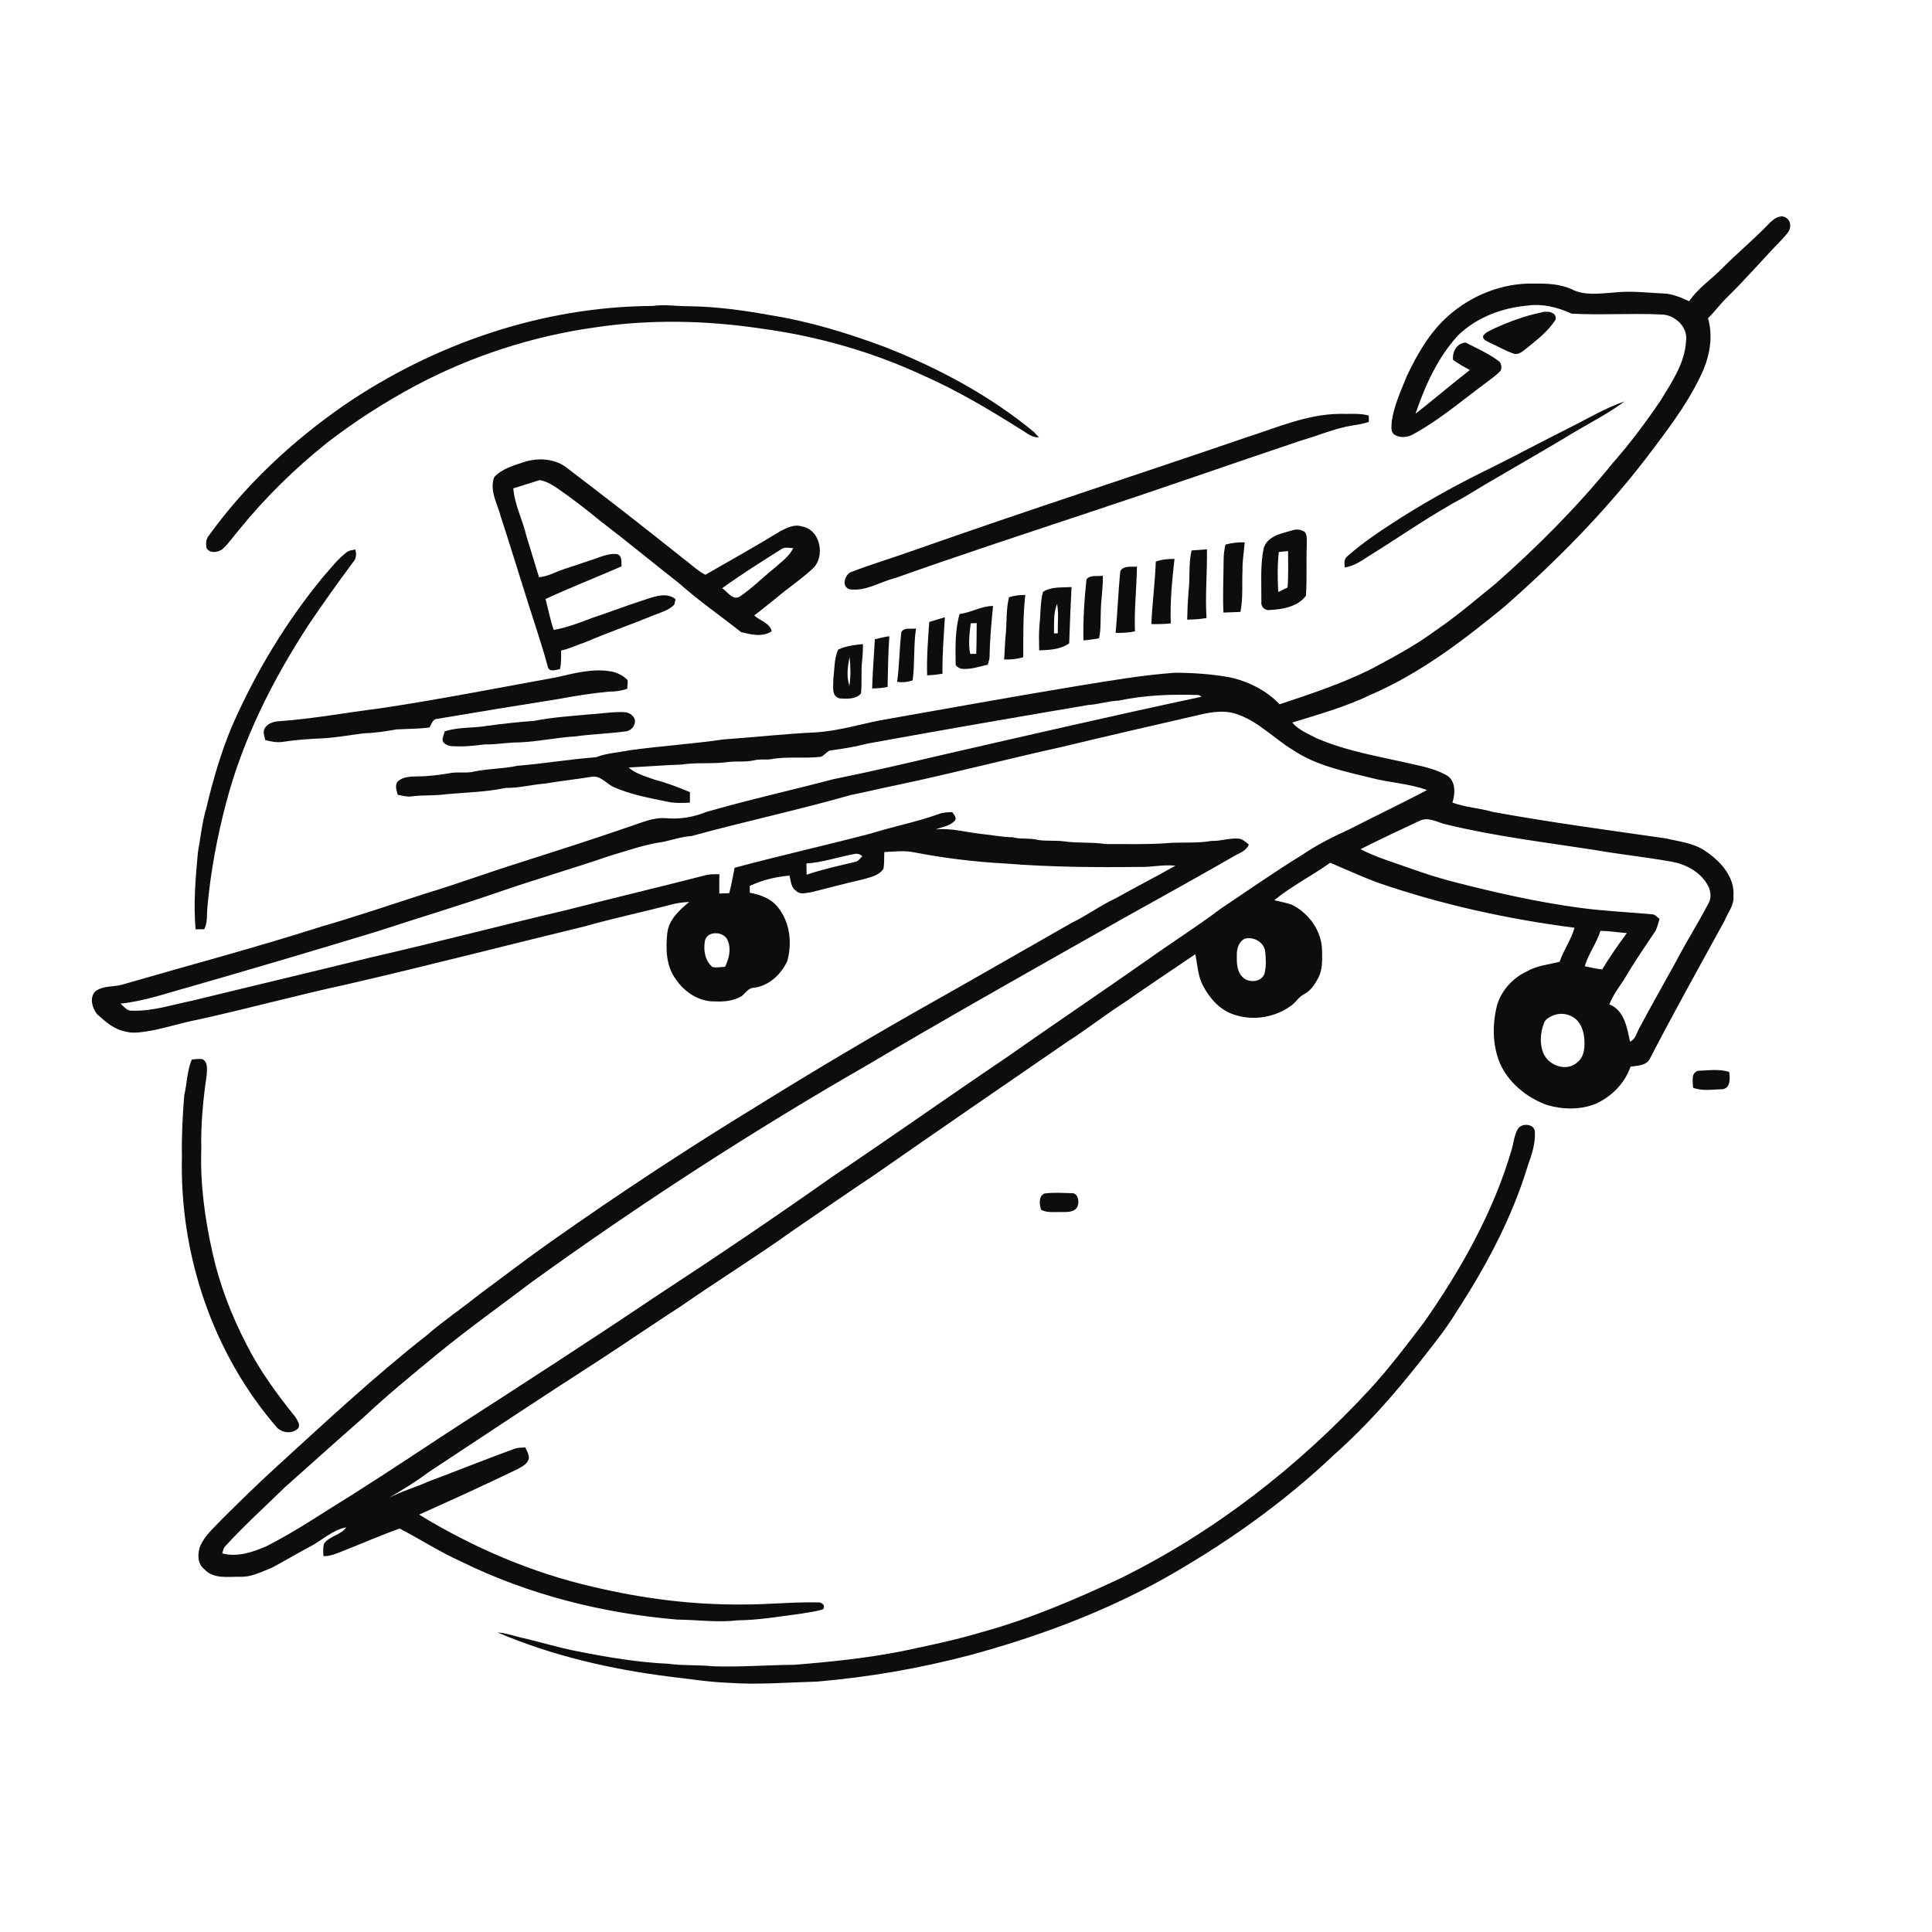 <svg xmlns="http://www.w3.org/2000/svg" width="1024pt" height="1024pt" viewBox="0 0 1024 1024" version="1.1">
<g id="#ffffffff">
<path fill="#ffffff" opacity="0" d=" M 0.00 0.00 L 1024.00 0.00 L 1024.00 1024.00 L 0.00 1024.00 L 0.00 0.00 M 936.58 119.58 C 928.84 127.52 920.30 134.62 912.51 142.50 C 906.80 148.27 899.87 152.85 895.28 159.65 C 891.58 157.95 887.79 156.36 883.76 155.69 C 874.02 155.26 864.28 153.91 854.52 155.13 C 847.31 155.61 839.48 156.75 832.85 153.22 C 826.64 150.44 819.71 150.25 813.02 150.29 C 796.40 149.92 779.87 156.48 767.53 167.50 C 757.71 176.18 751.13 187.75 745.58 199.46 C 742.50 207.14 738.96 214.80 737.69 223.04 C 737.67 225.40 736.79 228.37 738.79 230.17 C 741.98 232.42 746.43 231.92 749.59 229.85 C 762.88 222.53 774.49 212.63 786.63 203.62 C 789.62 201.26 792.93 199.22 795.46 196.32 C 796.07 194.48 795.77 192.10 793.92 191.08 C 788.68 187.19 782.64 184.58 776.88 181.59 C 772.25 181.71 769.59 186.49 770.16 190.76 C 772.97 192.78 775.99 194.46 779.02 196.15 C 769.28 203.69 759.94 211.73 750.23 219.31 C 755.33 204.36 761.99 189.54 772.77 177.78 C 782.59 168.22 796.15 163.13 809.66 161.96 C 817.69 160.82 825.73 162.92 833.01 166.24 C 848.72 167.10 864.47 165.92 880.20 166.68 C 887.50 166.54 894.90 173.33 893.62 180.91 C 892.97 192.62 886.08 202.50 880.21 212.20 C 872.32 223.81 863.92 235.09 854.63 245.62 C 835.89 268.73 814.82 289.84 792.52 309.51 C 782.00 318.04 771.70 326.90 760.46 334.48 C 750.07 342.19 738.59 348.24 727.23 354.35 C 711.55 362.25 694.85 367.75 678.23 373.29 C 671.13 365.84 661.37 360.98 651.34 358.90 C 641.99 357.26 632.49 356.61 623.01 356.56 C 605.74 357.75 588.67 360.73 571.60 363.49 C 536.52 369.26 501.52 375.66 466.48 381.80 C 455.28 384.05 444.27 387.36 432.82 388.15 C 416.32 388.90 399.91 390.76 383.45 391.91 C 367.01 394.31 350.41 395.37 333.95 397.62 C 327.91 398.85 321.64 399.10 315.87 401.37 C 301.94 402.37 288.17 404.79 274.26 405.87 C 266.47 407.58 258.41 407.34 250.63 409.07 C 246.86 409.88 242.98 409.08 239.18 409.66 C 233.18 410.75 227.09 411.49 220.98 411.51 C 217.56 411.61 213.71 411.65 210.98 414.02 C 209.06 416.18 210.18 418.88 210.83 421.29 C 213.19 421.63 215.53 422.46 217.94 422.14 C 224.04 421.27 230.24 421.84 236.33 420.97 C 246.90 419.98 257.59 419.83 268.00 417.62 C 275.04 417.71 281.89 415.85 288.88 415.31 C 296.98 413.92 305.16 413.08 313.28 411.76 C 317.95 410.67 321.15 415.11 324.92 417.01 C 334.07 421.11 344.00 422.93 353.76 424.93 C 357.67 425.78 361.69 425.61 365.66 425.42 C 365.70 423.56 365.71 421.70 365.68 419.85 C 359.53 417.24 353.28 414.89 346.82 413.18 C 342.09 411.46 337.01 410.14 333.12 406.78 C 342.50 406.33 351.85 405.55 361.25 405.23 C 369.47 403.94 377.85 405.07 386.09 403.87 C 390.66 403.34 395.34 404.03 399.85 402.95 C 402.55 402.29 405.34 402.72 408.08 402.50 C 416.90 400.73 425.99 402.17 434.90 401.14 C 437.26 400.47 438.42 397.60 441.04 397.63 C 447.31 396.80 453.53 395.74 459.66 394.14 C 498.74 387.03 537.90 380.24 577.06 373.62 C 582.35 373.35 587.41 371.50 592.71 371.38 C 606.73 368.40 621.11 367.87 635.39 368.38 L 636.87 369.28 C 591.22 379.01 545.71 389.50 500.21 399.93 C 480.81 404.47 461.40 409.03 441.85 412.95 C 419.32 418.89 396.55 423.95 374.16 430.41 C 367.46 433.18 360.17 434.30 352.94 433.66 C 346.09 433.12 339.77 436.17 333.42 438.21 C 314.14 444.88 294.70 451.05 275.28 457.28 C 258.57 462.48 242.16 468.58 225.40 473.63 C 207.07 479.52 188.85 485.77 170.34 491.10 C 135.55 502.24 100.22 511.59 65.15 521.77 C 60.32 523.32 54.51 522.14 50.38 525.58 C 47.29 529.05 48.92 534.25 51.46 537.55 C 55.83 541.47 60.52 545.65 66.50 546.74 C 70.89 547.98 75.45 546.95 79.85 546.32 C 88.30 544.74 96.48 542.03 104.93 540.43 C 131.36 534.62 157.48 527.42 183.94 521.72 C 226.10 512.00 267.98 501.17 310.02 490.96 C 324.94 486.72 340.14 483.54 355.16 479.62 C 358.47 478.67 361.89 478.21 365.33 478.04 C 360.08 482.33 354.59 487.32 353.68 494.43 C 352.81 502.66 352.97 511.87 358.06 518.83 C 362.61 525.70 370.46 531.03 378.94 530.76 C 383.77 531.06 388.76 530.45 393.03 528.03 C 395.18 526.33 396.71 523.46 399.82 523.50 C 407.70 522.41 413.93 516.47 417.23 509.50 C 419.98 499.87 418.71 488.69 412.24 480.79 C 408.67 476.18 402.91 474.20 397.39 473.15 C 397.45 471.96 397.43 470.77 397.34 469.59 C 403.95 466.43 411.15 464.71 418.43 464.09 C 419.24 466.87 419.15 470.33 421.88 472.08 C 424.02 474.43 427.47 473.19 430.19 472.85 C 439.28 470.56 448.36 468.16 457.50 466.06 C 461.34 464.89 465.96 464.09 468.28 460.42 C 468.75 457.50 468.56 454.53 468.71 451.60 C 473.82 451.44 478.98 450.66 484.06 451.68 C 500.22 454.80 516.59 456.83 533.03 457.69 C 556.62 459.58 580.32 459.77 603.99 459.49 C 610.36 459.69 616.65 458.10 623.02 458.85 C 612.50 464.76 601.76 470.26 591.24 476.18 C 583.16 479.89 576.03 485.29 568.02 489.12 C 543.40 503.13 518.88 517.27 494.20 531.18 C 463.03 548.75 432.25 566.98 401.86 585.87 C 364.45 608.68 327.87 632.81 292.05 658.05 C 279.17 667.11 266.70 676.74 254.01 686.07 C 244.79 693.53 234.89 700.13 225.94 707.93 C 198.05 729.84 172.13 754.07 145.96 777.96 C 136.20 786.85 126.79 796.13 117.41 805.41 C 113.27 809.94 108.24 814.04 105.94 819.89 C 104.67 823.87 104.63 828.92 108.29 831.69 C 113.05 837.00 120.73 835.66 127.08 835.71 C 133.11 836.04 138.54 833.10 143.99 830.98 C 150.72 827.46 157.19 823.47 163.92 819.97 C 170.53 816.60 176.02 810.94 183.52 809.50 C 180.64 813.72 174.67 813.98 171.75 818.16 C 171.08 820.30 171.36 822.57 171.43 824.78 C 175.24 824.92 178.70 823.22 182.17 821.90 C 192.07 818.04 201.79 813.68 211.83 810.17 C 222.72 815.79 233.01 822.53 244.22 827.56 C 280.00 845.19 319.33 855.09 358.99 858.42 C 369.67 858.54 380.36 860.07 391.02 858.81 C 402.11 858.68 413.06 856.78 424.04 855.37 C 428.14 854.60 432.37 854.29 436.33 852.87 C 437.74 850.62 435.16 848.96 433.09 849.31 C 420.04 849.01 407.04 850.48 394.00 850.40 C 367.23 850.71 340.50 847.27 314.48 841.09 C 281.83 833.62 250.68 820.20 222.13 802.78 C 239.67 794.90 257.21 786.96 274.52 778.55 C 276.87 777.25 279.76 775.83 280.31 772.91 C 280.46 770.83 279.16 769.02 278.45 767.16 C 276.53 767.27 274.55 767.24 272.70 767.87 C 257.39 773.47 242.25 779.54 226.98 785.28 C 220.12 788.36 212.82 790.40 206.15 793.91 C 213.12 789.64 220.21 785.57 226.71 780.59 C 256.81 760.72 286.81 740.72 317.17 721.24 C 331.91 711.64 346.41 701.66 361.19 692.12 C 380.48 678.68 400.50 666.32 419.63 652.65 C 434.43 642.43 449.26 632.25 464.19 622.23 C 497.82 598.80 531.59 575.59 565.37 552.39 C 576.07 545.53 586.09 537.65 596.78 530.78 C 608.89 522.22 621.32 514.13 633.54 505.74 C 634.74 511.34 634.84 517.27 637.61 522.43 C 641.17 529.25 646.81 535.62 654.41 537.86 C 664.59 541.25 676.18 539.17 684.72 532.75 C 686.95 530.99 688.43 528.36 691.02 527.04 C 694.52 525.34 696.70 521.95 698.53 518.66 C 701.02 514.19 700.82 508.92 700.72 503.97 C 700.64 493.52 693.73 483.83 684.43 479.40 C 681.47 478.43 678.39 477.89 675.39 477.12 C 684.61 469.57 695.37 464.20 705.03 457.27 C 713.21 460.71 721.27 464.43 729.57 467.59 C 763.57 479.37 798.87 487.12 834.52 491.72 C 832.78 498.10 828.73 503.49 826.65 509.76 C 820.71 511.27 814.36 511.81 809.00 515.01 C 801.75 518.40 795.99 524.85 793.55 532.47 C 790.94 542.50 790.94 553.42 794.81 563.14 C 799.42 573.86 809.13 581.76 819.96 585.68 C 828.38 588.13 837.70 588.35 845.91 584.96 C 854.28 581.15 861.20 574.10 864.23 565.34 C 867.76 564.83 872.24 564.92 874.32 561.44 C 887.06 536.73 900.65 512.47 914.01 488.08 C 915.73 483.77 919.15 479.93 918.77 475.03 C 919.57 464.79 911.85 456.38 903.90 451.09 C 897.70 446.78 890.08 446.09 882.96 444.36 C 852.34 439.99 821.67 435.87 791.20 430.33 C 784.17 428.24 776.73 427.98 769.82 425.40 C 771.29 420.64 771.72 414.18 767.01 411.07 C 761.55 407.92 755.31 406.43 749.20 405.12 C 731.93 401.08 714.17 398.38 697.81 391.27 C 693.28 388.91 688.29 386.95 684.90 382.96 C 698.88 378.65 713.05 374.71 726.27 368.34 C 752.33 357.10 775.13 339.81 796.93 321.92 C 824.65 297.69 850.66 271.34 873.08 242.08 C 883.20 228.61 893.68 215.19 901.03 199.94 C 905.84 190.38 908.35 179.15 905.27 168.66 C 909.07 164.97 912.14 160.62 916.01 157.00 C 925.92 147.22 934.99 136.64 944.70 126.68 C 946.47 124.45 949.29 122.31 948.79 119.11 C 948.91 116.36 945.73 113.96 943.15 114.87 C 940.39 115.48 938.48 117.67 936.58 119.58 M 182.02 215.01 C 154.85 233.93 130.20 256.85 110.79 283.75 C 109.16 285.57 109.03 288.16 109.46 290.45 C 111.11 293.54 115.63 292.84 118.00 291.00 C 121.32 287.95 123.81 284.15 126.74 280.76 C 140.57 263.68 156.38 248.24 173.54 234.51 C 188.27 223.17 203.97 213.11 220.37 204.34 C 249.86 188.69 282.04 178.24 315.09 173.57 C 344.31 169.15 374.18 169.78 403.36 174.14 C 432.97 178.13 462.06 186.34 489.17 198.94 C 507.61 207.02 524.88 217.44 541.90 228.13 C 544.61 229.80 547.25 232.03 550.65 231.80 C 550.01 231.11 548.73 229.73 548.09 229.04 C 524.76 209.73 497.76 195.30 469.69 184.18 C 449.84 176.72 429.44 170.44 408.47 167.08 C 394.11 164.47 379.61 162.48 365.00 162.30 C 358.66 162.36 352.33 161.22 346.00 162.16 C 287.61 162.42 230.05 182.16 182.02 215.01 M 816.47 165.71 C 808.05 167.46 799.95 170.50 792.12 174.02 C 790.00 175.18 787.39 175.96 786.05 178.10 C 785.85 180.12 788.03 180.75 789.44 181.55 C 793.66 183.45 797.66 185.85 802.06 187.34 C 804.74 188.43 806.90 186.27 808.87 184.80 C 814.51 180.21 820.52 175.68 824.45 169.47 C 825.50 165.14 819.41 164.61 816.47 165.71 M 832.32 226.47 C 818.39 233.42 804.67 240.78 790.75 247.74 C 774.39 255.68 758.40 264.39 743.01 274.09 C 732.95 280.53 722.86 287.06 713.92 295.01 C 712.20 296.48 712.60 298.79 712.74 300.77 C 717.06 300.08 720.87 297.86 724.41 295.41 C 741.72 284.73 758.32 272.92 776.29 263.35 C 794.15 252.41 812.49 242.28 830.41 231.45 C 840.61 225.16 851.46 219.86 861.12 212.73 C 851.01 216.16 841.82 221.72 832.32 226.47 M 660.83 231.73 C 602.62 251.70 544.07 270.65 486.02 291.10 C 474.23 295.35 462.19 298.88 450.51 303.43 C 447.63 305.28 446.03 310.73 450.13 312.30 C 458.67 313.68 466.37 308.37 474.42 306.40 C 508.57 294.26 543.02 282.98 577.41 271.54 C 614.95 259.14 652.25 246.03 689.74 233.44 C 698.79 230.86 707.49 227.01 716.83 225.50 C 719.76 225.10 722.68 224.55 725.51 223.64 C 725.51 222.51 725.49 221.37 725.47 220.24 C 720.43 218.86 715.14 219.53 709.99 219.36 C 692.84 219.53 676.90 226.60 660.83 231.73 M 277.53 244.95 C 272.00 246.78 266.05 248.47 261.94 252.86 C 259.29 260.05 263.67 267.00 265.43 273.83 C 269.39 285.85 273.05 297.97 276.90 310.03 C 281.29 324.62 286.48 338.96 290.43 353.68 C 291.34 356.42 294.74 354.93 296.78 354.68 C 297.57 351.45 297.40 348.11 297.40 344.81 C 301.88 343.84 305.99 341.75 310.33 340.35 C 322.10 335.31 334.21 331.13 346.05 326.26 C 349.98 324.60 354.44 323.65 357.45 320.40 C 357.67 319.46 357.87 318.51 358.03 317.56 C 353.49 313.88 347.57 315.99 342.64 317.57 C 332.87 320.69 323.29 324.36 313.57 327.63 C 307.03 330.14 300.41 332.63 293.50 333.89 C 291.61 328.55 290.63 322.96 289.13 317.51 C 302.38 311.33 316.03 306.06 329.42 300.19 C 329.27 297.90 329.91 294.32 326.90 293.67 C 322.58 293.21 318.52 295.12 314.53 296.45 C 309.27 298.19 304.05 300.02 298.77 301.70 C 294.41 303.12 290.35 305.60 285.68 305.92 C 283.41 298.69 281.33 291.41 279.03 284.19 C 277.06 275.64 272.77 267.66 272.07 258.82 C 276.74 257.46 281.33 255.87 285.98 254.48 C 289.18 254.90 292.04 256.63 294.73 258.31 C 302.72 263.86 310.49 269.73 317.97 275.95 C 332.14 286.78 345.88 298.14 359.91 309.14 C 370.35 318.43 381.89 326.38 392.81 335.05 C 398.06 336.30 404.24 337.89 409.05 334.54 C 407.89 330.08 402.77 329.04 399.74 326.17 C 403.86 323.17 407.72 319.83 411.74 316.69 C 417.87 311.48 424.67 307.05 430.56 301.55 C 437.70 295.32 434.92 280.52 424.97 279.02 C 421.00 277.68 417.07 279.79 413.59 281.53 C 400.54 289.57 387.11 296.99 373.84 304.65 C 369.50 302.38 365.99 298.84 362.06 295.96 C 341.45 279.49 320.61 263.31 299.63 247.34 C 293.22 242.90 284.77 242.59 277.53 244.95 M 684.81 281.14 C 679.10 282.76 671.45 284.16 669.71 290.86 C 667.88 300.12 668.65 309.64 668.55 319.02 C 668.20 321.57 670.47 323.78 673.03 323.32 C 679.85 322.94 687.79 321.63 692.16 315.78 C 692.80 306.89 692.27 297.91 692.63 288.99 C 692.40 286.59 693.23 283.66 691.35 281.77 C 689.34 280.63 686.98 280.32 684.81 281.14 M 649.52 288.65 C 648.90 291.37 648.51 294.14 648.55 296.94 C 648.48 306.19 648.03 315.44 648.44 324.69 C 651.44 324.56 654.45 324.46 657.46 324.32 C 658.92 317.02 658.20 309.54 658.56 302.15 C 658.45 297.22 659.36 292.37 659.71 287.47 C 656.25 287.30 652.84 287.75 649.52 288.65 M 631.55 291.76 C 629.85 299.06 630.86 306.61 629.90 314.00 C 629.53 318.80 629.32 323.61 629.24 328.42 C 632.67 328.34 636.10 328.19 639.49 327.58 C 638.69 315.43 639.91 303.29 639.70 291.15 C 636.97 291.34 634.26 291.56 631.55 291.76 M 183.81 292.65 C 179.04 296.25 175.43 301.06 171.48 305.49 C 151.65 329.49 135.43 356.42 122.95 384.92 C 117.09 398.92 112.83 413.53 109.37 428.28 C 107.05 436.00 106.30 444.06 104.87 451.96 C 103.63 465.43 102.49 479.04 103.66 492.55 C 105.19 492.52 106.73 492.50 108.26 492.51 C 110.10 488.92 109.53 484.86 109.91 480.99 C 111.60 462.18 115.08 443.52 119.93 425.26 C 128.79 391.48 144.75 359.98 163.77 330.84 C 171.29 319.72 179.09 308.79 187.10 298.02 C 188.86 296.14 189.03 293.61 188.33 291.24 C 186.79 291.57 185.11 291.64 183.81 292.65 M 612.60 297.65 C 612.18 308.72 610.73 319.71 610.24 330.77 C 613.67 330.85 617.11 330.78 620.54 330.42 C 620.10 318.97 621.23 307.59 622.51 296.23 C 619.14 296.25 615.77 296.45 612.60 297.65 M 593.81 302.65 C 592.65 313.55 592.37 324.51 591.28 335.42 C 594.72 335.56 598.17 335.32 601.55 334.62 C 601.10 323.15 602.43 311.76 602.61 300.31 C 599.66 300.60 595.61 299.60 593.81 302.65 M 575.85 307.11 C 574.72 317.83 573.99 328.62 574.26 339.42 C 577.02 339.24 579.76 338.80 582.50 338.36 C 583.58 333.64 583.23 328.78 583.45 323.98 C 583.55 317.68 584.72 311.45 584.52 305.14 C 581.67 305.65 577.81 304.46 575.85 307.11 M 552.78 313.74 C 551.31 319.41 551.61 325.31 550.96 331.10 C 550.55 335.62 550.72 340.17 550.78 344.70 C 556.22 344.51 562.10 344.27 566.69 340.99 C 567.05 331.03 567.43 321.08 567.92 311.13 C 562.89 311.52 557.14 310.80 552.78 313.74 M 534.78 316.58 C 533.35 322.52 533.57 328.64 533.21 334.70 C 532.61 339.63 532.61 344.60 532.20 349.54 C 535.63 349.65 539.06 349.34 542.35 348.32 C 542.35 337.32 542.20 326.30 543.42 315.35 C 540.49 315.32 537.56 315.62 534.78 316.58 M 508.56 325.45 C 506.20 334.00 506.36 342.97 506.52 351.77 C 506.39 353.19 508.06 353.78 509.06 354.36 C 514.01 355.16 518.80 353.32 523.56 352.27 C 523.87 351.10 524.28 349.96 524.46 348.77 C 524.61 339.54 525.41 330.35 526.34 321.17 C 520.10 321.19 514.68 324.69 508.56 325.45 M 492.53 329.65 C 491.85 339.06 491.12 348.49 491.40 357.94 C 494.13 357.83 496.86 357.55 499.55 357.06 C 499.35 347.05 500.25 337.12 500.80 327.15 C 498.05 328.00 495.26 328.75 492.53 329.65 M 477.74 335.00 C 476.68 343.77 476.72 352.62 475.50 361.37 C 478.27 361.83 481.08 361.53 483.73 360.61 C 484.92 351.49 484.15 342.22 485.50 333.09 C 482.95 333.59 479.28 332.31 477.74 335.00 M 463.68 338.84 C 463.26 347.52 462.46 356.18 462.26 364.88 C 465.00 364.87 467.75 364.68 470.44 364.08 C 470.67 355.11 470.70 346.16 471.37 337.22 C 468.77 337.56 466.22 338.19 463.68 338.84 M 444.25 344.29 C 442.06 349.18 442.33 354.74 441.66 359.97 C 441.82 363.48 440.39 369.13 445.12 370.19 C 448.84 370.43 453.78 370.69 456.35 367.53 C 456.94 361.71 456.30 355.83 456.95 350.01 C 457.32 347.14 457.35 344.26 457.40 341.38 C 452.95 341.82 448.33 342.35 444.25 344.29 M 294.73 359.02 C 263.47 364.69 232.30 370.83 200.88 375.53 C 183.23 377.68 165.73 381.02 147.98 382.25 C 144.52 382.32 140.10 384.05 139.74 387.99 C 139.81 389.44 140.27 390.83 140.59 392.25 C 143.66 393.03 146.82 393.71 149.99 393.19 C 156.97 392.10 164.03 391.63 171.09 391.33 C 178.47 390.93 185.74 389.52 193.07 388.65 C 198.77 388.49 204.41 387.63 210.01 386.61 C 215.87 386.28 221.76 386.33 227.60 385.59 C 228.68 384.11 229.04 381.73 230.98 381.13 C 252.60 377.46 274.28 373.95 295.95 370.50 C 304.90 368.80 313.92 367.43 322.98 366.55 C 326.19 366.61 329.35 366.07 332.41 365.11 C 332.54 363.55 332.79 362.00 332.63 360.45 C 330.29 358.05 327.14 356.45 323.85 355.88 C 314.02 354.13 304.26 356.90 294.73 359.02 M 312.96 378.58 C 302.96 379.53 292.92 380.13 283.06 382.09 C 274.85 382.67 266.66 383.56 258.50 384.67 C 250.94 386.03 243.07 385.20 235.69 387.65 C 235.30 389.73 233.38 392.60 235.76 394.13 C 236.77 394.87 237.97 395.40 239.24 395.46 C 245.19 395.88 251.14 395.32 257.03 394.54 C 263.10 394.72 269.07 393.44 275.13 393.49 C 285.15 393.10 294.98 390.86 304.99 390.31 C 313.65 389.08 322.42 388.88 331.08 387.71 C 333.72 387.64 336.20 385.62 336.47 382.94 C 337.04 380.16 334.22 377.94 331.75 377.53 C 325.46 377.02 319.22 378.26 312.96 378.58 M 101.66 561.57 C 99.12 567.55 99.19 574.11 97.67 580.34 C 96.78 591.20 96.21 602.10 96.43 613.00 C 95.12 664.91 112.80 717.60 147.04 756.90 C 149.99 759.56 154.52 759.95 157.66 757.40 C 159.73 755.45 157.46 752.62 156.34 750.75 C 146.67 738.82 137.58 726.30 130.63 712.57 C 122.67 697.19 116.37 680.90 112.63 663.98 C 108.59 645.96 106.05 627.51 106.69 609.00 C 106.39 595.95 107.63 582.93 109.52 570.03 C 109.64 567.11 110.44 563.27 107.48 561.44 C 105.55 561.05 103.59 561.40 101.66 561.57 M 897.31 576.48 C 902.25 578.47 907.78 577.37 912.98 577.33 C 917.33 576.64 916.96 571.44 916.51 568.15 C 911.17 566.43 905.44 567.37 899.95 567.55 C 896.04 568.81 897.37 573.38 897.31 576.48 M 804.45 598.46 C 802.54 601.73 802.31 605.61 801.25 609.18 C 791.62 642.30 774.44 672.68 754.78 700.83 C 745.59 712.88 736.44 725.02 726.19 736.21 C 688.37 777.19 643.65 812.07 593.52 836.70 C 570.05 847.67 546.15 857.94 521.14 864.85 C 506.98 869.17 492.46 872.11 478.00 875.19 C 459.18 878.88 440.11 880.86 421.01 882.37 C 406.66 882.48 392.34 883.67 377.99 883.16 C 370.14 882.34 362.21 882.93 354.39 881.84 C 338.26 881.11 322.27 878.43 306.44 875.30 C 296.24 873.40 286.34 870.24 276.24 867.97 C 272.08 866.98 268.02 865.49 263.73 865.25 C 292.72 877.60 323.73 884.74 354.93 888.66 C 365.26 889.84 375.55 891.52 385.96 891.92 C 401.69 893.06 417.45 891.71 433.18 891.27 C 460.43 888.95 487.48 884.27 513.93 877.30 C 548.82 867.88 583.00 855.25 614.76 837.88 C 648.22 819.24 679.78 797.02 707.57 770.60 C 724.74 755.36 739.88 738.03 753.99 719.96 C 760.38 711.91 766.79 703.83 772.12 695.03 C 787.83 670.93 801.50 645.19 809.86 617.57 C 811.91 611.96 813.84 606.03 813.51 599.99 C 813.44 595.50 806.39 594.99 804.45 598.46 M 553.57 632.58 C 550.30 634.12 550.95 638.36 551.79 641.22 C 555.25 643.03 559.30 642.24 563.06 642.43 C 565.82 642.37 569.59 642.53 571.02 639.62 C 572.24 637.04 571.50 632.08 567.78 632.41 C 563.05 632.27 558.26 631.95 553.57 632.58 Z" />
<path fill="#ffffff" opacity="0" d=" M 414.06 291.12 C 415.90 289.71 418.32 290.51 420.44 290.50 C 418.24 295.04 413.93 297.99 410.27 301.26 C 404.16 306.15 398.62 311.77 392.14 316.18 C 388.37 318.48 385.55 313.54 382.76 311.74 C 392.91 304.46 403.48 297.77 414.06 291.12 Z" />
<path fill="#ffffff" opacity="0" d=" M 677.79 292.57 C 679.42 292.41 681.07 292.24 682.72 292.07 C 682.71 298.50 682.95 304.95 682.44 311.38 C 680.78 312.17 679.13 312.98 677.48 313.78 C 677.13 306.71 677.01 299.60 677.79 292.57 Z" />
<path fill="#ffffff" opacity="0" d=" M 558.62 335.69 C 558.83 330.50 558.14 325.04 560.29 320.15 C 561.20 325.29 560.54 330.53 560.65 335.72 C 560.14 335.72 559.13 335.70 558.62 335.69 Z" />
<path fill="#ffffff" opacity="0" d=" M 514.48 330.39 C 515.54 330.35 516.60 330.30 517.68 330.24 C 517.55 335.68 517.68 341.12 517.41 346.55 C 516.34 346.54 515.27 346.55 514.21 346.57 C 513.12 341.21 513.90 335.76 514.48 330.39 Z" />
<path fill="#ffffff" opacity="0" d=" M 450.23 363.47 C 448.54 358.68 449.23 353.22 450.31 348.34 C 450.86 353.35 450.94 358.47 450.23 363.47 Z" />
<path fill="#ffffff" opacity="0" d=" M 635.45 378.93 C 642.44 377.24 650.15 376.10 656.97 379.03 C 667.71 383.09 675.68 391.74 685.38 397.57 C 697.74 405.87 712.56 408.79 726.77 412.31 C 736.54 414.90 746.84 415.24 756.37 418.75 C 742.81 425.88 728.99 432.49 715.35 439.47 C 706.62 443.46 698.01 447.76 690.07 453.17 C 675.34 462.21 661.20 472.15 646.85 481.74 C 634.60 490.99 621.60 499.19 609.11 508.10 C 583.79 525.86 558.15 543.15 532.83 560.91 C 502.02 581.70 471.69 603.19 440.82 623.90 C 410.06 645.64 378.83 666.69 347.31 687.30 C 313.77 709.88 279.81 731.83 245.83 753.73 C 226.21 766.43 206.84 779.51 187.08 791.99 C 171.95 801.27 157.26 811.34 141.44 819.44 C 134.12 822.64 125.81 825.48 117.82 823.35 C 118.19 821.77 118.56 820.13 119.85 819.03 C 129.77 808.23 140.66 798.38 151.14 788.14 C 164.95 775.94 178.56 763.53 192.46 751.44 C 205.20 739.44 218.78 728.40 232.27 717.28 C 248.29 704.17 265.15 692.16 281.63 679.66 C 339.09 638.16 398.65 599.56 460.12 564.26 C 497.92 541.81 536.24 520.23 574.50 498.55 C 601.08 483.35 628.02 468.81 654.53 453.50 C 657.33 451.99 660.68 450.84 661.90 447.60 C 660.16 446.26 658.43 444.50 656.09 444.46 C 651.40 444.18 646.86 445.87 642.16 445.70 C 635.16 446.92 628.05 446.42 620.99 446.70 C 609.36 447.72 597.66 447.31 586.00 447.35 C 578.72 446.26 571.34 446.96 564.07 445.95 C 559.49 445.35 554.85 445.87 550.30 445.22 C 545.83 444.06 541.13 444.91 536.65 443.77 C 531.12 443.69 525.71 442.54 520.22 442.02 C 512.12 441.14 504.17 438.77 495.97 439.62 C 499.37 438.26 503.51 437.85 506.05 434.98 C 507.39 433.42 505.48 431.75 504.72 430.43 C 502.26 430.51 499.76 430.57 497.45 431.49 C 485.83 435.67 473.65 438.00 461.88 441.70 C 437.76 448.04 413.42 453.46 389.34 459.95 C 388.44 464.45 387.73 469.00 386.49 473.42 C 384.74 473.44 383.00 473.50 381.25 473.59 C 381.22 470.16 381.20 466.74 381.29 463.32 C 378.87 463.41 376.40 463.25 374.04 463.86 C 349.54 470.19 324.90 476.00 300.40 482.30 C 265.54 490.50 230.86 499.62 195.95 507.59 C 164.56 515.33 133.10 522.75 101.70 530.43 C 91.20 532.54 80.81 536.07 69.98 535.68 C 67.28 535.95 65.69 533.44 63.85 531.94 C 76.38 530.68 88.31 526.39 100.39 523.11 C 133.56 513.58 166.67 503.79 199.69 493.74 C 221.02 486.76 242.51 480.31 263.74 473.01 C 283.50 466.17 303.58 460.35 323.35 453.56 C 332.68 450.88 341.87 447.48 351.54 446.21 C 356.52 445.10 361.39 443.45 366.52 443.12 C 394.51 435.42 422.90 429.39 450.81 421.41 C 459.30 419.70 467.70 417.64 476.19 415.93 C 505.29 409.77 534.08 402.22 563.13 395.81 C 587.19 389.99 611.33 384.50 635.45 378.93 Z" />
<path fill="#ffffff" opacity="0" d=" M 752.37 435.06 C 757.24 432.66 762.17 436.12 766.94 437.07 C 792.61 443.28 818.87 446.42 844.93 450.46 C 858.42 452.82 872.06 454.25 885.56 456.63 C 893.09 457.88 900.60 461.75 904.69 468.40 C 906.59 471.41 907.43 475.50 905.56 478.72 C 900.14 489.15 893.81 499.06 888.40 509.49 C 881.78 521.51 874.98 533.43 868.53 545.54 C 867.34 547.96 866.69 550.96 863.93 552.09 C 862.38 544.75 860.96 535.48 853.00 532.36 C 854.79 527.68 857.80 523.64 860.56 519.51 C 865.68 510.78 871.36 502.41 877.02 494.04 C 878.42 491.93 878.83 489.37 879.60 487.00 C 878.34 486.24 877.42 484.73 875.89 484.62 C 862.75 483.41 849.57 482.87 836.50 481.05 C 814.21 477.97 792.23 473.04 770.46 467.40 C 762.77 465.44 755.20 463.00 747.73 460.34 C 738.76 457.15 729.57 454.44 721.08 450.09 C 731.42 444.90 741.88 439.95 752.37 435.06 Z" />
<path fill="#ffffff" opacity="0" d=" M 427.41 457.65 C 436.12 457.13 444.44 454.15 452.99 452.60 C 454.52 452.31 455.88 452.72 457.05 453.83 C 455.86 455.00 454.86 456.62 453.07 456.86 C 444.50 458.91 435.88 460.76 427.53 463.62 C 427.45 461.63 427.42 459.64 427.41 457.65 Z" />
<path fill="#ffffff" opacity="0" d=" M 839.97 512.11 C 841.87 505.48 846.24 499.94 848.26 493.38 C 852.96 493.42 857.60 494.22 862.28 494.55 C 857.67 500.80 853.20 507.15 849.19 513.81 C 846.07 513.50 843.01 512.83 839.97 512.11 Z" />
<path fill="#ffffff" opacity="0" d=" M 373.66 498.50 C 374.98 493.07 383.86 493.62 385.68 498.43 C 387.68 502.96 386.38 508.15 384.31 512.43 C 382.07 512.48 379.76 513.08 377.56 512.49 C 373.58 509.18 372.70 503.34 373.66 498.50 Z" />
<path fill="#ffffff" opacity="0" d=" M 659.56 497.60 C 664.19 496.23 669.66 499.10 670.54 503.97 C 670.96 507.90 671.22 511.99 670.24 515.87 C 668.78 520.85 661.38 521.17 658.35 517.61 C 655.43 514.52 655.48 509.95 655.54 505.98 C 655.50 502.79 656.60 499.23 659.56 497.60 Z" />
<path fill="#ffffff" opacity="0" d=" M 822.49 538.53 C 826.07 536.74 830.54 537.00 833.89 539.20 C 837.63 541.41 839.20 545.91 839.67 550.02 C 840.07 554.53 839.94 559.96 836.05 563.03 C 830.62 568.11 821.28 565.03 818.24 558.72 C 815.90 553.51 816.34 547.42 818.35 542.19 C 819.06 540.38 820.80 539.30 822.49 538.53 Z" />
</g>
<g id="#0d0d0dff">
<path fill="#0d0d0d" opacity="1.00" d=" M 936.58 119.58 C 938.48 117.67 940.39 115.48 943.15 114.87 C 945.73 113.96 948.91 116.36 948.79 119.11 C 949.29 122.31 946.47 124.45 944.70 126.68 C 934.99 136.64 925.92 147.22 916.01 157.00 C 912.14 160.62 909.07 164.97 905.27 168.66 C 908.35 179.15 905.84 190.38 901.03 199.94 C 893.68 215.19 883.20 228.61 873.08 242.08 C 850.66 271.34 824.65 297.69 796.93 321.92 C 775.13 339.81 752.33 357.10 726.27 368.34 C 713.05 374.71 698.88 378.65 684.90 382.96 C 688.29 386.95 693.28 388.91 697.81 391.27 C 714.17 398.38 731.93 401.08 749.20 405.12 C 755.31 406.43 761.55 407.92 767.01 411.07 C 771.72 414.18 771.29 420.64 769.82 425.40 C 776.73 427.98 784.17 428.24 791.20 430.33 C 821.67 435.87 852.34 439.99 882.96 444.36 C 890.08 446.09 897.70 446.78 903.90 451.09 C 911.85 456.38 919.57 464.79 918.77 475.03 C 919.15 479.93 915.73 483.77 914.01 488.08 C 900.65 512.47 887.06 536.73 874.32 561.44 C 872.24 564.92 867.76 564.83 864.23 565.34 C 861.20 574.10 854.28 581.15 845.91 584.96 C 837.70 588.35 828.38 588.13 819.96 585.68 C 809.13 581.76 799.42 573.86 794.81 563.14 C 790.94 553.42 790.94 542.50 793.55 532.47 C 795.99 524.85 801.75 518.40 809.00 515.01 C 814.36 511.81 820.71 511.27 826.65 509.76 C 828.73 503.49 832.78 498.10 834.52 491.72 C 798.87 487.12 763.57 479.37 729.57 467.59 C 721.27 464.43 713.21 460.71 705.03 457.27 C 695.37 464.20 684.61 469.57 675.39 477.12 C 678.39 477.89 681.47 478.43 684.43 479.40 C 693.73 483.83 700.64 493.52 700.72 503.97 C 700.82 508.92 701.02 514.19 698.53 518.66 C 696.70 521.95 694.52 525.34 691.02 527.04 C 688.43 528.36 686.95 530.99 684.72 532.75 C 676.18 539.17 664.59 541.25 654.41 537.86 C 646.81 535.62 641.17 529.25 637.61 522.43 C 634.84 517.27 634.74 511.34 633.54 505.74 C 621.32 514.13 608.89 522.22 596.78 530.78 C 586.09 537.65 576.07 545.53 565.37 552.39 C 531.59 575.59 497.82 598.80 464.19 622.23 C 449.26 632.25 434.43 642.43 419.63 652.65 C 400.50 666.32 380.48 678.68 361.19 692.12 C 346.41 701.66 331.91 711.64 317.17 721.24 C 286.81 740.72 256.81 760.72 226.71 780.59 C 220.21 785.57 213.12 789.64 206.15 793.91 C 212.82 790.40 220.12 788.36 226.98 785.28 C 242.25 779.54 257.39 773.47 272.70 767.87 C 274.55 767.24 276.53 767.27 278.45 767.16 C 279.16 769.02 280.46 770.83 280.31 772.91 C 279.76 775.83 276.87 777.25 274.52 778.55 C 257.21 786.96 239.67 794.90 222.13 802.78 C 250.68 820.20 281.83 833.62 314.48 841.09 C 340.50 847.27 367.23 850.71 394.00 850.40 C 407.04 850.48 420.04 849.01 433.09 849.31 C 435.16 848.96 437.74 850.62 436.33 852.87 C 432.37 854.29 428.14 854.60 424.04 855.37 C 413.06 856.78 402.11 858.68 391.02 858.81 C 380.36 860.07 369.67 858.54 358.99 858.42 C 319.33 855.09 280.00 845.19 244.22 827.56 C 233.01 822.53 222.72 815.79 211.83 810.17 C 201.79 813.68 192.07 818.04 182.17 821.90 C 178.70 823.22 175.24 824.92 171.43 824.78 C 171.36 822.57 171.08 820.30 171.75 818.16 C 174.67 813.98 180.64 813.72 183.52 809.50 C 176.02 810.94 170.53 816.60 163.92 819.97 C 157.19 823.47 150.72 827.46 143.99 830.98 C 138.54 833.10 133.11 836.04 127.08 835.71 C 120.73 835.66 113.05 837.00 108.29 831.69 C 104.63 828.92 104.67 823.87 105.94 819.89 C 108.24 814.04 113.27 809.94 117.41 805.41 C 126.79 796.13 136.20 786.85 145.96 777.96 C 172.13 754.07 198.05 729.84 225.94 707.93 C 234.89 700.13 244.79 693.53 254.01 686.07 C 266.70 676.74 279.17 667.11 292.05 658.05 C 327.87 632.81 364.45 608.68 401.86 585.87 C 432.25 566.98 463.03 548.75 494.20 531.18 C 518.88 517.27 543.40 503.13 568.02 489.12 C 576.03 485.29 583.16 479.89 591.24 476.18 C 601.76 470.26 612.50 464.76 623.02 458.85 C 616.65 458.10 610.36 459.69 603.99 459.49 C 580.32 459.77 556.62 459.58 533.03 457.69 C 516.59 456.83 500.22 454.80 484.06 451.68 C 478.98 450.66 473.82 451.44 468.71 451.60 C 468.56 454.53 468.75 457.50 468.28 460.42 C 465.96 464.09 461.34 464.89 457.50 466.06 C 448.36 468.16 439.28 470.56 430.19 472.85 C 427.47 473.19 424.02 474.43 421.88 472.08 C 419.15 470.33 419.24 466.87 418.43 464.09 C 411.15 464.71 403.95 466.43 397.34 469.59 C 397.43 470.77 397.45 471.96 397.39 473.15 C 402.91 474.20 408.67 476.18 412.24 480.79 C 418.71 488.69 419.98 499.87 417.23 509.50 C 413.93 516.47 407.70 522.41 399.82 523.50 C 396.71 523.46 395.18 526.33 393.03 528.03 C 388.76 530.45 383.77 531.06 378.94 530.76 C 370.46 531.03 362.61 525.70 358.06 518.83 C 352.97 511.87 352.81 502.66 353.68 494.43 C 354.59 487.32 360.08 482.33 365.33 478.04 C 361.89 478.21 358.47 478.67 355.16 479.62 C 340.14 483.54 324.94 486.72 310.02 490.96 C 267.98 501.17 226.10 512.00 183.94 521.72 C 157.48 527.42 131.36 534.62 104.93 540.43 C 96.48 542.03 88.30 544.74 79.85 546.32 C 75.45 546.95 70.89 547.98 66.50 546.74 C 60.52 545.65 55.83 541.47 51.46 537.55 C 48.92 534.25 47.29 529.05 50.38 525.58 C 54.51 522.14 60.32 523.32 65.15 521.77 C 100.22 511.59 135.55 502.24 170.34 491.10 C 188.85 485.77 207.07 479.52 225.40 473.63 C 242.16 468.58 258.57 462.48 275.28 457.28 C 294.70 451.05 314.14 444.88 333.42 438.21 C 339.77 436.17 346.09 433.12 352.94 433.66 C 360.17 434.30 367.46 433.18 374.16 430.41 C 396.55 423.95 419.32 418.89 441.85 412.95 C 461.40 409.03 480.81 404.47 500.21 399.93 C 545.71 389.50 591.22 379.01 636.87 369.28 L 635.39 368.38 C 621.11 367.87 606.73 368.40 592.71 371.38 C 587.41 371.50 582.35 373.35 577.06 373.62 C 537.90 380.24 498.74 387.03 459.66 394.14 C 453.53 395.74 447.31 396.80 441.04 397.63 C 438.42 397.60 437.26 400.47 434.90 401.14 C 425.99 402.17 416.90 400.73 408.08 402.50 C 405.34 402.72 402.55 402.29 399.85 402.95 C 395.34 404.03 390.66 403.34 386.09 403.87 C 377.85 405.07 369.47 403.94 361.25 405.23 C 351.85 405.55 342.50 406.33 333.12 406.78 C 337.01 410.14 342.09 411.46 346.82 413.18 C 353.28 414.89 359.53 417.24 365.68 419.85 C 365.71 421.70 365.70 423.56 365.66 425.42 C 361.69 425.61 357.67 425.78 353.76 424.93 C 344.00 422.93 334.07 421.11 324.92 417.01 C 321.15 415.11 317.95 410.67 313.28 411.76 C 305.16 413.08 296.98 413.92 288.88 415.31 C 281.89 415.85 275.04 417.71 268.00 417.62 C 257.59 419.83 246.90 419.98 236.33 420.97 C 230.24 421.84 224.04 421.27 217.94 422.14 C 215.53 422.46 213.19 421.63 210.83 421.29 C 210.18 418.88 209.06 416.18 210.98 414.02 C 213.71 411.65 217.56 411.61 220.98 411.51 C 227.09 411.49 233.18 410.75 239.18 409.66 C 242.98 409.08 246.86 409.88 250.63 409.07 C 258.41 407.34 266.47 407.58 274.26 405.87 C 288.17 404.79 301.94 402.37 315.87 401.37 C 321.64 399.10 327.91 398.85 333.95 397.62 C 350.41 395.37 367.01 394.31 383.45 391.91 C 399.91 390.76 416.32 388.90 432.82 388.15 C 444.27 387.36 455.28 384.05 466.48 381.80 C 501.52 375.66 536.52 369.26 571.60 363.49 C 588.67 360.73 605.74 357.75 623.01 356.56 C 632.49 356.61 641.99 357.26 651.34 358.90 C 661.37 360.98 671.13 365.84 678.23 373.29 C 694.85 367.75 711.55 362.25 727.23 354.35 C 738.59 348.24 750.07 342.19 760.46 334.48 C 771.70 326.90 782.00 318.04 792.52 309.51 C 814.82 289.84 835.89 268.73 854.63 245.62 C 863.92 235.09 872.32 223.81 880.21 212.20 C 886.08 202.50 892.97 192.62 893.62 180.91 C 894.90 173.33 887.50 166.54 880.20 166.68 C 864.47 165.92 848.72 167.10 833.01 166.24 C 825.73 162.92 817.69 160.82 809.66 161.96 C 796.15 163.13 782.59 168.22 772.77 177.78 C 761.99 189.54 755.33 204.36 750.23 219.31 C 759.94 211.73 769.28 203.69 779.02 196.15 C 775.99 194.46 772.97 192.78 770.16 190.76 C 769.59 186.49 772.25 181.71 776.88 181.59 C 782.64 184.58 788.68 187.19 793.92 191.08 C 795.77 192.10 796.07 194.48 795.46 196.32 C 792.93 199.22 789.62 201.26 786.63 203.62 C 774.49 212.63 762.88 222.53 749.59 229.85 C 746.43 231.92 741.98 232.42 738.79 230.17 C 736.79 228.37 737.67 225.40 737.69 223.04 C 738.96 214.80 742.50 207.14 745.58 199.46 C 751.13 187.75 757.71 176.18 767.53 167.50 C 779.87 156.48 796.40 149.92 813.02 150.29 C 819.71 150.25 826.64 150.44 832.85 153.22 C 839.48 156.75 847.31 155.61 854.52 155.13 C 864.28 153.91 874.02 155.26 883.76 155.69 C 887.79 156.36 891.58 157.95 895.28 159.65 C 899.87 152.85 906.80 148.27 912.51 142.50 C 920.30 134.62 928.84 127.52 936.58 119.58 M 635.45 378.93 C 611.33 384.50 587.19 389.99 563.13 395.81 C 534.08 402.22 505.29 409.77 476.19 415.93 C 467.70 417.64 459.30 419.70 450.81 421.41 C 422.90 429.39 394.51 435.42 366.52 443.12 C 361.39 443.45 356.52 445.10 351.54 446.21 C 341.87 447.48 332.68 450.88 323.35 453.56 C 303.58 460.35 283.50 466.17 263.74 473.01 C 242.51 480.31 221.02 486.76 199.69 493.74 C 166.67 503.79 133.56 513.58 100.39 523.11 C 88.31 526.39 76.38 530.68 63.85 531.94 C 65.69 533.44 67.28 535.95 69.98 535.68 C 80.81 536.07 91.20 532.54 101.70 530.43 C 133.10 522.75 164.56 515.33 195.95 507.59 C 230.86 499.62 265.54 490.50 300.40 482.30 C 324.90 476.00 349.54 470.19 374.04 463.86 C 376.40 463.25 378.87 463.41 381.29 463.32 C 381.20 466.74 381.22 470.16 381.25 473.59 C 383.00 473.50 384.74 473.44 386.49 473.42 C 387.73 469.00 388.44 464.45 389.34 459.95 C 413.42 453.46 437.76 448.04 461.88 441.70 C 473.65 438.00 485.83 435.67 497.45 431.49 C 499.76 430.57 502.26 430.51 504.72 430.43 C 505.48 431.75 507.39 433.42 506.05 434.98 C 503.51 437.85 499.37 438.26 495.97 439.62 C 504.17 438.77 512.12 441.14 520.22 442.02 C 525.71 442.54 531.12 443.69 536.65 443.77 C 541.13 444.91 545.83 444.06 550.30 445.22 C 554.85 445.87 559.49 445.35 564.07 445.95 C 571.34 446.96 578.72 446.26 586.00 447.35 C 597.66 447.31 609.36 447.72 620.99 446.70 C 628.05 446.42 635.16 446.92 642.16 445.70 C 646.86 445.87 651.40 444.18 656.09 444.46 C 658.43 444.50 660.16 446.26 661.90 447.60 C 660.68 450.84 657.33 451.99 654.53 453.50 C 628.02 468.81 601.08 483.35 574.50 498.55 C 536.24 520.23 497.92 541.81 460.12 564.26 C 398.65 599.56 339.09 638.16 281.63 679.66 C 265.15 692.16 248.29 704.17 232.27 717.28 C 218.78 728.40 205.20 739.44 192.46 751.44 C 178.56 763.53 164.95 775.94 151.14 788.14 C 140.66 798.38 129.77 808.23 119.85 819.03 C 118.56 820.13 118.19 821.77 117.82 823.35 C 125.81 825.48 134.12 822.64 141.44 819.44 C 157.26 811.34 171.95 801.27 187.08 791.99 C 206.84 779.51 226.21 766.43 245.83 753.73 C 279.81 731.83 313.77 709.88 347.31 687.30 C 378.83 666.69 410.06 645.64 440.82 623.90 C 471.69 603.19 502.02 581.70 532.83 560.91 C 558.15 543.15 583.79 525.86 609.11 508.10 C 621.60 499.19 634.60 490.99 646.85 481.74 C 661.20 472.15 675.34 462.21 690.07 453.17 C 698.01 447.76 706.62 443.46 715.35 439.47 C 728.99 432.49 742.81 425.88 756.37 418.75 C 746.84 415.24 736.54 414.90 726.77 412.31 C 712.56 408.79 697.74 405.87 685.38 397.57 C 675.68 391.74 667.71 383.09 656.97 379.03 C 650.15 376.10 642.44 377.24 635.45 378.93 M 752.37 435.06 C 741.88 439.95 731.42 444.90 721.08 450.09 C 729.57 454.44 738.76 457.15 747.73 460.34 C 755.20 463.00 762.77 465.44 770.46 467.40 C 792.23 473.04 814.21 477.97 836.50 481.05 C 849.57 482.87 862.75 483.41 875.89 484.62 C 877.42 484.73 878.34 486.24 879.60 487.00 C 878.83 489.37 878.42 491.93 877.02 494.04 C 871.36 502.41 865.68 510.78 860.56 519.51 C 857.80 523.64 854.79 527.68 853.00 532.36 C 860.96 535.48 862.38 544.75 863.93 552.09 C 866.69 550.96 867.34 547.96 868.53 545.54 C 874.98 533.43 881.78 521.51 888.40 509.49 C 893.81 499.06 900.14 489.15 905.56 478.72 C 907.43 475.50 906.59 471.41 904.69 468.40 C 900.60 461.75 893.09 457.88 885.56 456.63 C 872.06 454.25 858.42 452.82 844.93 450.46 C 818.87 446.42 792.61 443.28 766.94 437.07 C 762.17 436.12 757.24 432.66 752.37 435.06 M 427.41 457.65 C 427.42 459.64 427.45 461.63 427.53 463.62 C 435.88 460.76 444.50 458.91 453.07 456.86 C 454.86 456.62 455.86 455.00 457.05 453.83 C 455.88 452.72 454.52 452.31 452.99 452.60 C 444.44 454.15 436.12 457.13 427.41 457.65 M 839.97 512.11 C 843.01 512.83 846.07 513.50 849.19 513.81 C 853.20 507.15 857.67 500.80 862.28 494.55 C 857.60 494.22 852.96 493.42 848.26 493.38 C 846.24 499.94 841.87 505.48 839.97 512.11 M 373.66 498.50 C 372.70 503.34 373.58 509.18 377.56 512.49 C 379.76 513.08 382.07 512.48 384.31 512.43 C 386.38 508.15 387.68 502.96 385.68 498.43 C 383.86 493.62 374.98 493.07 373.66 498.50 M 659.56 497.60 C 656.60 499.23 655.50 502.79 655.54 505.98 C 655.48 509.95 655.43 514.52 658.35 517.61 C 661.38 521.17 668.78 520.85 670.24 515.87 C 671.22 511.99 670.96 507.90 670.54 503.97 C 669.66 499.10 664.19 496.23 659.56 497.60 M 822.49 538.53 C 820.80 539.30 819.06 540.38 818.35 542.19 C 816.34 547.42 815.90 553.51 818.24 558.72 C 821.28 565.03 830.62 568.11 836.05 563.03 C 839.94 559.96 840.07 554.53 839.67 550.02 C 839.20 545.91 837.63 541.41 833.89 539.20 C 830.54 537.00 826.07 536.74 822.49 538.53 Z" />
<path fill="#0d0d0d" opacity="1.00" d=" M 182.02 215.01 C 230.05 182.16 287.61 162.42 346.00 162.16 C 352.33 161.22 358.66 162.36 365.00 162.30 C 379.61 162.48 394.11 164.47 408.47 167.08 C 429.44 170.44 449.84 176.72 469.69 184.18 C 497.76 195.30 524.76 209.73 548.09 229.04 C 548.73 229.73 550.01 231.11 550.65 231.80 C 547.25 232.03 544.61 229.80 541.90 228.13 C 524.88 217.44 507.61 207.02 489.17 198.94 C 462.06 186.34 432.97 178.13 403.36 174.14 C 374.18 169.78 344.31 169.15 315.09 173.57 C 282.04 178.24 249.86 188.69 220.37 204.34 C 203.97 213.11 188.27 223.17 173.54 234.51 C 156.38 248.24 140.57 263.68 126.74 280.76 C 123.81 284.15 121.32 287.95 118.00 291.00 C 115.63 292.84 111.11 293.54 109.46 290.45 C 109.03 288.16 109.16 285.57 110.79 283.75 C 130.20 256.85 154.85 233.93 182.02 215.01 Z" />
<path fill="#0d0d0d" opacity="1.00" d=" M 816.47 165.71 C 819.41 164.61 825.50 165.14 824.45 169.47 C 820.52 175.68 814.51 180.21 808.87 184.80 C 806.90 186.27 804.74 188.43 802.06 187.34 C 797.66 185.85 793.66 183.45 789.44 181.55 C 788.03 180.75 785.85 180.12 786.05 178.10 C 787.39 175.96 790.00 175.18 792.12 174.02 C 799.95 170.50 808.05 167.46 816.47 165.71 Z" />
<path fill="#0d0d0d" opacity="1.00" d=" M 832.32 226.47 C 841.82 221.72 851.01 216.16 861.12 212.73 C 851.46 219.86 840.61 225.16 830.41 231.45 C 812.49 242.28 794.15 252.41 776.29 263.35 C 758.32 272.92 741.72 284.73 724.41 295.41 C 720.87 297.86 717.06 300.08 712.74 300.77 C 712.60 298.79 712.20 296.48 713.92 295.01 C 722.86 287.06 732.95 280.53 743.01 274.09 C 758.40 264.39 774.39 255.68 790.75 247.74 C 804.67 240.78 818.39 233.42 832.32 226.47 Z" />
<path fill="#0d0d0d" opacity="1.00" d=" M 660.83 231.73 C 676.90 226.60 692.84 219.53 709.99 219.36 C 715.14 219.53 720.43 218.86 725.47 220.24 C 725.49 221.37 725.51 222.51 725.51 223.64 C 722.68 224.55 719.76 225.10 716.83 225.50 C 707.49 227.01 698.79 230.86 689.74 233.44 C 652.25 246.03 614.95 259.14 577.41 271.54 C 543.02 282.98 508.57 294.26 474.42 306.40 C 466.37 308.37 458.67 313.68 450.13 312.30 C 446.03 310.73 447.63 305.28 450.51 303.43 C 462.19 298.88 474.23 295.35 486.02 291.10 C 544.07 270.65 602.62 251.70 660.83 231.73 Z" />
<path fill="#0d0d0d" opacity="1.00" d=" M 277.53 244.95 C 284.77 242.59 293.22 242.90 299.63 247.34 C 320.61 263.31 341.45 279.49 362.06 295.96 C 365.99 298.84 369.50 302.38 373.84 304.65 C 387.11 296.99 400.54 289.57 413.59 281.53 C 417.07 279.79 421.00 277.68 424.97 279.02 C 434.92 280.52 437.70 295.32 430.56 301.55 C 424.67 307.05 417.87 311.48 411.74 316.69 C 407.72 319.83 403.86 323.17 399.74 326.17 C 402.77 329.04 407.89 330.08 409.05 334.54 C 404.24 337.89 398.06 336.30 392.81 335.05 C 381.89 326.38 370.35 318.43 359.91 309.14 C 345.88 298.14 332.14 286.78 317.97 275.95 C 310.49 269.73 302.72 263.86 294.73 258.31 C 292.04 256.63 289.18 254.90 285.98 254.48 C 281.33 255.87 276.74 257.46 272.07 258.82 C 272.77 267.66 277.06 275.64 279.03 284.19 C 281.33 291.41 283.41 298.69 285.68 305.92 C 290.35 305.60 294.41 303.12 298.77 301.70 C 304.05 300.02 309.27 298.19 314.53 296.45 C 318.52 295.12 322.58 293.21 326.90 293.67 C 329.91 294.32 329.27 297.90 329.42 300.19 C 316.03 306.06 302.38 311.33 289.13 317.51 C 290.63 322.96 291.61 328.55 293.50 333.89 C 300.41 332.63 307.03 330.14 313.57 327.63 C 323.29 324.36 332.87 320.69 342.64 317.57 C 347.57 315.99 353.49 313.88 358.03 317.56 C 357.87 318.51 357.67 319.46 357.45 320.40 C 354.44 323.65 349.98 324.60 346.05 326.26 C 334.21 331.13 322.10 335.31 310.33 340.35 C 305.99 341.75 301.88 343.84 297.40 344.81 C 297.40 348.11 297.57 351.45 296.78 354.68 C 294.74 354.93 291.34 356.42 290.43 353.68 C 286.48 338.96 281.29 324.62 276.90 310.03 C 273.05 297.97 269.39 285.85 265.43 273.83 C 263.67 267.00 259.29 260.05 261.94 252.86 C 266.05 248.47 272.00 246.78 277.53 244.95 M 414.06 291.12 C 403.48 297.77 392.91 304.46 382.76 311.74 C 385.55 313.54 388.37 318.48 392.14 316.18 C 398.62 311.77 404.16 306.15 410.27 301.26 C 413.93 297.99 418.24 295.04 420.44 290.50 C 418.32 290.51 415.90 289.71 414.06 291.12 Z" />
<path fill="#0d0d0d" opacity="1.00" d=" M 684.81 281.14 C 686.98 280.32 689.34 280.63 691.35 281.77 C 693.23 283.66 692.40 286.59 692.63 288.99 C 692.27 297.91 692.80 306.89 692.16 315.78 C 687.79 321.63 679.85 322.94 673.03 323.32 C 670.47 323.78 668.20 321.57 668.55 319.02 C 668.65 309.64 667.88 300.12 669.71 290.86 C 671.45 284.16 679.10 282.76 684.81 281.14 M 677.79 292.57 C 677.01 299.60 677.13 306.71 677.48 313.78 C 679.13 312.98 680.78 312.17 682.44 311.38 C 682.95 304.95 682.71 298.50 682.72 292.07 C 681.07 292.24 679.42 292.41 677.79 292.57 Z" />
<path fill="#0d0d0d" opacity="1.00" d=" M 649.52 288.65 C 652.84 287.75 656.25 287.30 659.71 287.47 C 659.36 292.37 658.45 297.22 658.56 302.15 C 658.20 309.54 658.92 317.02 657.46 324.32 C 654.45 324.46 651.44 324.56 648.44 324.69 C 648.03 315.44 648.48 306.19 648.55 296.94 C 648.51 294.14 648.90 291.37 649.52 288.65 Z" />
<path fill="#0d0d0d" opacity="1.00" d=" M 631.55 291.76 C 634.26 291.56 636.97 291.34 639.70 291.15 C 639.91 303.29 638.69 315.43 639.49 327.58 C 636.10 328.19 632.67 328.34 629.24 328.42 C 629.32 323.61 629.53 318.80 629.90 314.00 C 630.86 306.61 629.85 299.06 631.55 291.76 Z" />
<path fill="#0d0d0d" opacity="1.00" d=" M 183.81 292.65 C 185.11 291.64 186.79 291.57 188.33 291.24 C 189.03 293.61 188.86 296.14 187.10 298.02 C 179.09 308.79 171.29 319.72 163.77 330.84 C 144.75 359.98 128.79 391.48 119.93 425.26 C 115.08 443.52 111.60 462.18 109.91 480.99 C 109.53 484.86 110.10 488.92 108.26 492.51 C 106.73 492.50 105.19 492.52 103.66 492.55 C 102.49 479.04 103.63 465.43 104.87 451.96 C 106.30 444.06 107.05 436.00 109.37 428.28 C 112.83 413.53 117.09 398.92 122.95 384.92 C 135.43 356.42 151.65 329.49 171.48 305.49 C 175.43 301.06 179.04 296.25 183.81 292.65 Z" />
<path fill="#0d0d0d" opacity="1.00" d=" M 612.60 297.65 C 615.77 296.45 619.14 296.25 622.51 296.23 C 621.23 307.59 620.10 318.97 620.54 330.42 C 617.11 330.78 613.67 330.85 610.24 330.77 C 610.73 319.71 612.18 308.72 612.60 297.65 Z" />
<path fill="#0d0d0d" opacity="1.00" d=" M 593.81 302.65 C 595.61 299.60 599.66 300.60 602.61 300.31 C 602.43 311.76 601.10 323.15 601.55 334.62 C 598.17 335.32 594.72 335.56 591.28 335.42 C 592.37 324.51 592.65 313.55 593.81 302.65 Z" />
<path fill="#0d0d0d" opacity="1.00" d=" M 575.85 307.11 C 577.81 304.46 581.67 305.65 584.52 305.14 C 584.72 311.45 583.55 317.68 583.45 323.98 C 583.23 328.78 583.58 333.64 582.50 338.36 C 579.76 338.80 577.02 339.24 574.26 339.42 C 573.99 328.62 574.72 317.83 575.85 307.11 Z" />
<path fill="#0d0d0d" opacity="1.00" d=" M 552.78 313.74 C 557.14 310.80 562.89 311.52 567.92 311.13 C 567.43 321.08 567.05 331.03 566.69 340.99 C 562.10 344.27 556.22 344.51 550.78 344.70 C 550.72 340.17 550.55 335.62 550.96 331.10 C 551.61 325.31 551.31 319.41 552.78 313.74 M 558.62 335.69 C 559.13 335.70 560.14 335.72 560.65 335.72 C 560.54 330.53 561.20 325.29 560.29 320.15 C 558.14 325.04 558.83 330.50 558.62 335.69 Z" />
<path fill="#0d0d0d" opacity="1.00" d=" M 534.78 316.58 C 537.56 315.62 540.49 315.32 543.42 315.35 C 542.20 326.30 542.35 337.32 542.35 348.32 C 539.06 349.34 535.63 349.65 532.20 349.54 C 532.61 344.60 532.61 339.63 533.21 334.70 C 533.57 328.64 533.35 322.52 534.78 316.58 Z" />
<path fill="#0d0d0d" opacity="1.00" d=" M 508.56 325.45 C 514.68 324.69 520.10 321.19 526.34 321.17 C 525.41 330.35 524.61 339.54 524.46 348.77 C 524.28 349.96 523.87 351.10 523.56 352.27 C 518.80 353.32 514.01 355.16 509.06 354.36 C 508.06 353.78 506.39 353.19 506.52 351.77 C 506.36 342.97 506.20 334.00 508.56 325.45 M 514.48 330.39 C 513.90 335.76 513.12 341.21 514.21 346.57 C 515.27 346.55 516.34 346.54 517.41 346.55 C 517.68 341.12 517.55 335.68 517.68 330.24 C 516.60 330.30 515.54 330.35 514.48 330.39 Z" />
<path fill="#0d0d0d" opacity="1.00" d=" M 492.53 329.65 C 495.26 328.75 498.05 328.00 500.80 327.15 C 500.25 337.12 499.35 347.05 499.55 357.06 C 496.86 357.55 494.13 357.83 491.40 357.94 C 491.12 348.49 491.85 339.06 492.53 329.65 Z" />
<path fill="#0d0d0d" opacity="1.00" d=" M 477.74 335.00 C 479.28 332.31 482.95 333.59 485.50 333.09 C 484.15 342.22 484.92 351.49 483.73 360.61 C 481.08 361.53 478.27 361.83 475.50 361.37 C 476.72 352.62 476.68 343.77 477.74 335.00 Z" />
<path fill="#0d0d0d" opacity="1.00" d=" M 463.68 338.84 C 466.22 338.19 468.77 337.56 471.37 337.22 C 470.70 346.16 470.67 355.11 470.44 364.08 C 467.75 364.68 465.00 364.87 462.26 364.88 C 462.46 356.18 463.26 347.52 463.68 338.84 Z" />
<path fill="#0d0d0d" opacity="1.00" d=" M 444.25 344.29 C 448.33 342.35 452.95 341.82 457.40 341.38 C 457.35 344.26 457.32 347.14 456.95 350.01 C 456.30 355.83 456.94 361.71 456.35 367.53 C 453.78 370.69 448.84 370.43 445.12 370.19 C 440.39 369.13 441.82 363.48 441.66 359.97 C 442.33 354.74 442.06 349.18 444.25 344.29 M 450.23 363.47 C 450.94 358.47 450.86 353.35 450.31 348.34 C 449.23 353.22 448.54 358.68 450.23 363.47 Z" />
<path fill="#0d0d0d" opacity="1.00" d=" M 294.73 359.02 C 304.26 356.90 314.02 354.13 323.85 355.88 C 327.14 356.45 330.29 358.05 332.63 360.45 C 332.79 362.00 332.54 363.55 332.41 365.11 C 329.35 366.07 326.19 366.61 322.98 366.55 C 313.92 367.43 304.90 368.80 295.95 370.50 C 274.28 373.95 252.60 377.46 230.98 381.13 C 229.04 381.73 228.68 384.11 227.60 385.59 C 221.76 386.33 215.87 386.28 210.01 386.61 C 204.41 387.63 198.77 388.49 193.07 388.65 C 185.74 389.52 178.47 390.93 171.09 391.33 C 164.03 391.63 156.97 392.10 149.99 393.19 C 146.82 393.71 143.66 393.03 140.59 392.25 C 140.27 390.83 139.81 389.44 139.74 387.99 C 140.10 384.05 144.52 382.32 147.98 382.25 C 165.73 381.02 183.23 377.68 200.88 375.53 C 232.30 370.83 263.47 364.69 294.73 359.02 Z" />
<path fill="#0d0d0d" opacity="1.00" d=" M 312.96 378.58 C 319.22 378.26 325.46 377.02 331.75 377.53 C 334.22 377.94 337.04 380.16 336.47 382.94 C 336.20 385.62 333.72 387.64 331.08 387.71 C 322.42 388.88 313.65 389.08 304.99 390.31 C 294.98 390.86 285.15 393.10 275.13 393.49 C 269.07 393.44 263.10 394.72 257.03 394.54 C 251.14 395.32 245.19 395.88 239.24 395.46 C 237.97 395.40 236.77 394.87 235.76 394.13 C 233.38 392.60 235.30 389.73 235.69 387.65 C 243.07 385.20 250.94 386.03 258.50 384.67 C 266.66 383.56 274.85 382.67 283.06 382.09 C 292.92 380.13 302.96 379.53 312.96 378.58 Z" />
<path fill="#0d0d0d" opacity="1.00" d=" M 101.66 561.57 C 103.59 561.40 105.55 561.05 107.48 561.44 C 110.44 563.27 109.64 567.11 109.52 570.03 C 107.63 582.93 106.39 595.95 106.69 609.00 C 106.05 627.51 108.59 645.96 112.63 663.98 C 116.37 680.90 122.67 697.19 130.63 712.57 C 137.58 726.30 146.67 738.82 156.34 750.75 C 157.46 752.62 159.73 755.45 157.66 757.40 C 154.52 759.95 149.99 759.56 147.04 756.90 C 112.80 717.60 95.12 664.91 96.43 613.00 C 96.21 602.10 96.78 591.20 97.67 580.34 C 99.19 574.11 99.12 567.55 101.66 561.57 Z" />
<path fill="#0d0d0d" opacity="1.00" d=" M 897.31 576.48 C 897.37 573.38 896.04 568.81 899.95 567.55 C 905.44 567.37 911.17 566.43 916.51 568.15 C 916.96 571.44 917.33 576.64 912.98 577.33 C 907.78 577.37 902.25 578.47 897.31 576.48 Z" />
<path fill="#0d0d0d" opacity="1.00" d=" M 804.45 598.46 C 806.39 594.99 813.44 595.50 813.51 599.99 C 813.84 606.03 811.91 611.96 809.86 617.57 C 801.50 645.19 787.83 670.93 772.12 695.03 C 766.79 703.83 760.38 711.91 753.99 719.96 C 739.88 738.03 724.74 755.36 707.57 770.60 C 679.78 797.02 648.22 819.24 614.76 837.88 C 583.00 855.25 548.82 867.88 513.93 877.30 C 487.48 884.27 460.43 888.95 433.18 891.27 C 417.45 891.71 401.69 893.06 385.96 891.92 C 375.55 891.52 365.26 889.84 354.93 888.66 C 323.73 884.74 292.72 877.60 263.73 865.25 C 268.02 865.49 272.08 866.98 276.24 867.97 C 286.34 870.24 296.24 873.40 306.44 875.30 C 322.27 878.43 338.26 881.11 354.39 881.84 C 362.21 882.93 370.14 882.34 377.99 883.16 C 392.34 883.67 406.66 882.48 421.01 882.37 C 440.11 880.86 459.18 878.88 478.00 875.19 C 492.46 872.11 506.98 869.17 521.14 864.85 C 546.15 857.94 570.05 847.67 593.52 836.70 C 643.65 812.07 688.37 777.19 726.19 736.21 C 736.44 725.02 745.59 712.88 754.78 700.83 C 774.44 672.68 791.62 642.30 801.25 609.18 C 802.31 605.61 802.54 601.73 804.45 598.46 Z" />
<path fill="#0d0d0d" opacity="1.00" d=" M 553.57 632.58 C 558.26 631.95 563.05 632.27 567.78 632.41 C 571.50 632.08 572.24 637.04 571.02 639.62 C 569.59 642.53 565.82 642.37 563.06 642.43 C 559.30 642.24 555.25 643.03 551.79 641.22 C 550.95 638.36 550.30 634.12 553.57 632.58 Z" />
</g>
</svg>